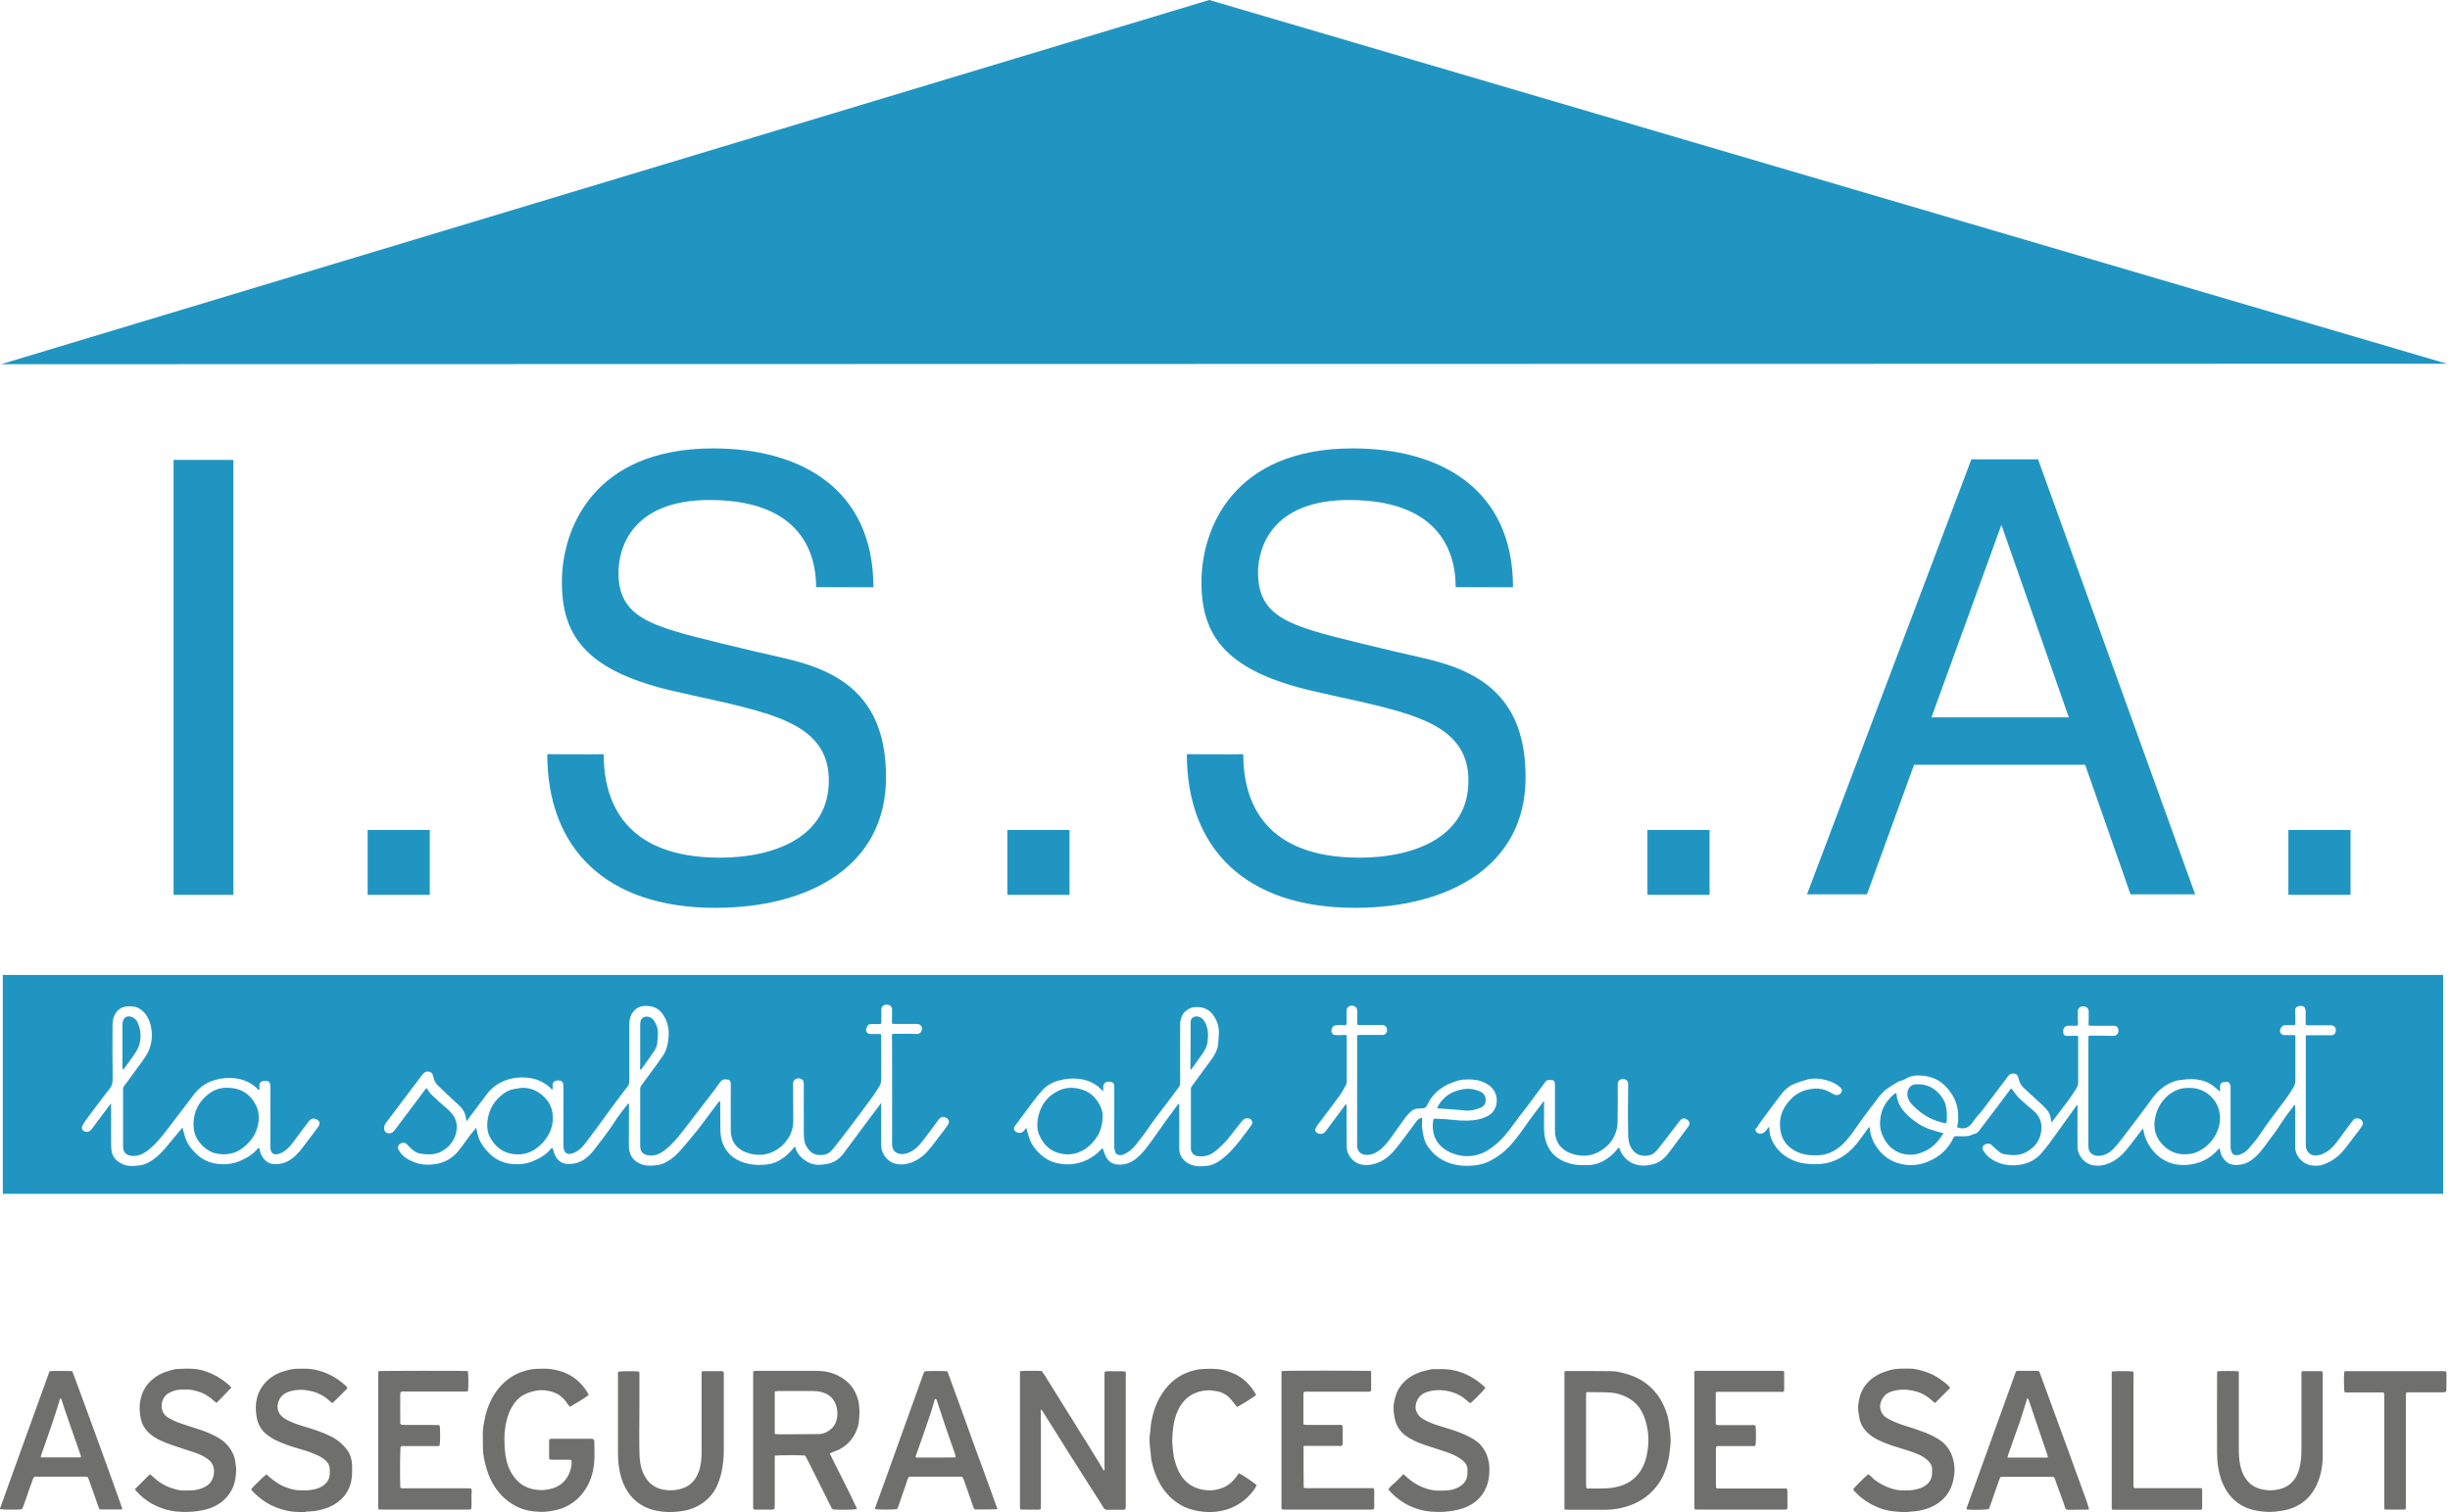 <?xml version="1.0" encoding="UTF-8"?> <svg xmlns="http://www.w3.org/2000/svg" width="162" height="100" viewBox="0 0 162 100" fill="none"><path d="M68.727 75.076C68.583 74.748 68.562 74.398 68.614 74.049C68.747 73.165 69.199 72.508 70.011 72.117C70.432 71.922 70.884 71.891 71.336 71.994C72.035 72.148 72.508 72.58 72.785 73.217C72.877 73.443 72.939 73.689 72.908 73.854C72.898 74.552 72.672 75.076 72.271 75.528C72.035 75.796 71.768 76.011 71.439 76.155C71.028 76.34 70.597 76.381 70.165 76.289C69.466 76.155 69.014 75.713 68.727 75.076ZM42.362 70.73C42.393 70.71 42.424 70.689 42.444 70.658C42.732 70.258 43.02 69.857 43.287 69.456C43.359 69.343 43.42 69.21 43.441 69.086C43.482 68.85 43.492 68.603 43.502 68.367C43.523 68.018 43.4 67.699 43.184 67.422C43.03 67.227 42.691 67.165 42.506 67.299C42.362 67.412 42.331 67.576 42.331 67.751C42.331 68.655 42.331 69.559 42.331 70.463C42.331 70.545 42.321 70.638 42.311 70.72C42.341 70.72 42.352 70.72 42.362 70.73ZM13.675 76.001C14.014 76.248 14.415 76.34 14.836 76.33C15.278 76.32 15.679 76.196 16.028 75.929C16.573 75.518 16.953 75.004 17.076 74.306C17.148 73.874 17.117 73.453 16.912 73.063C16.521 72.312 15.895 71.943 15.052 71.932C14.631 71.922 14.24 72.025 13.891 72.272C13.182 72.775 12.802 73.463 12.792 74.347C12.792 75.066 13.11 75.6 13.675 76.001ZM33.957 76.32C34.276 76.361 34.584 76.34 34.892 76.237C35.303 76.104 35.632 75.847 35.91 75.539C36.392 74.994 36.629 74.368 36.536 73.638C36.485 73.206 36.29 72.837 35.981 72.539C35.581 72.138 35.088 71.922 34.502 71.932C34.337 71.963 34.173 71.984 33.998 72.015C33.721 72.056 33.474 72.179 33.248 72.354C32.704 72.775 32.365 73.309 32.252 73.998C32.19 74.398 32.2 74.789 32.375 75.148C32.704 75.796 33.207 76.227 33.957 76.32ZM8.107 70.74C8.148 70.71 8.189 70.689 8.209 70.658C8.404 70.391 8.61 70.124 8.795 69.847C8.939 69.641 9.093 69.425 9.175 69.189C9.329 68.757 9.329 68.305 9.196 67.864C9.113 67.597 8.99 67.35 8.702 67.247C8.456 67.165 8.22 67.227 8.137 67.494C8.107 67.586 8.096 67.679 8.096 67.781C8.096 68.686 8.096 69.579 8.096 70.484C8.107 70.556 8.107 70.638 8.107 70.74ZM95.132 73.299C95.42 73.32 95.708 73.34 96.006 73.361C96.314 73.381 96.612 73.412 96.92 73.443C97.228 73.463 97.526 73.391 97.814 73.289C98.019 73.217 98.194 73.093 98.225 72.867C98.266 72.6 98.194 72.364 97.948 72.22C97.824 72.148 97.68 72.107 97.547 72.066C97.074 71.932 96.612 72.015 96.17 72.189C95.687 72.374 95.328 72.713 95.071 73.176C95.019 73.278 95.029 73.289 95.132 73.299ZM78.713 70.648C78.713 70.679 78.724 70.699 78.734 70.74C78.765 70.71 78.785 70.71 78.785 70.699C79.011 70.391 79.227 70.083 79.443 69.775C79.628 69.508 79.803 69.251 79.844 68.912C79.895 68.531 79.905 68.151 79.761 67.792C79.669 67.566 79.566 67.36 79.33 67.257C79.052 67.144 78.713 67.247 78.724 67.627C78.734 68.121 78.724 68.614 78.724 69.107C78.724 69.631 78.713 70.134 78.713 70.648ZM126.593 73.206C127.148 73.751 127.805 74.111 128.566 74.265C128.669 74.285 128.71 74.254 128.72 74.152C128.73 74.028 128.74 73.905 128.74 73.792C128.74 73.792 128.74 73.792 128.73 73.792C128.73 73.741 128.73 73.679 128.73 73.628C128.71 73.289 128.658 72.95 128.473 72.662C128.052 71.994 127.446 71.645 126.634 71.706C126.429 71.727 126.275 71.84 126.192 72.015C126.069 72.272 126.11 72.539 126.233 72.775C126.326 72.939 126.459 73.083 126.593 73.206ZM143.793 76.227C144.05 76.32 144.306 76.34 144.574 76.33C144.82 76.32 145.056 76.278 145.283 76.176C145.807 75.939 146.218 75.559 146.495 75.056C146.772 74.552 146.865 74.008 146.731 73.443C146.536 72.59 145.694 71.912 144.769 71.943C144.265 71.922 143.813 72.076 143.413 72.395C142.96 72.754 142.673 73.227 142.529 73.802C142.385 74.378 142.436 74.922 142.776 75.426C143.043 75.796 143.371 76.073 143.793 76.227ZM0.185 64.473H161.547V78.95H0.185V64.473ZM116.144 74.861C116.216 74.953 116.37 74.994 116.483 74.963C116.658 74.912 116.771 74.789 116.863 74.645C116.894 74.604 116.925 74.563 116.976 74.501C116.986 74.563 116.997 74.583 116.997 74.604C116.986 74.912 117.069 75.2 117.202 75.477C117.49 76.063 117.952 76.453 118.538 76.72C119 76.926 119.493 76.977 119.987 76.987C120.377 76.987 120.767 76.946 121.137 76.813C121.569 76.669 121.959 76.433 122.298 76.124C122.791 75.683 123.141 75.138 123.521 74.614C123.542 74.583 123.583 74.563 123.624 74.522C123.655 74.902 123.737 75.231 123.901 75.539C124.25 76.196 124.754 76.679 125.463 76.905C126.162 77.131 126.85 77.09 127.518 76.802C128.247 76.494 128.823 75.981 129.162 75.251C129.223 75.128 129.285 75.128 129.388 75.138C129.645 75.148 129.912 75.148 130.169 75.118C130.312 75.097 130.436 75.004 130.58 74.974C130.734 74.943 130.816 74.84 130.898 74.727C131.35 74.131 131.802 73.535 132.254 72.939C132.48 72.641 132.696 72.354 132.912 72.056C132.974 71.963 132.994 71.963 133.056 72.056C133.21 72.251 133.343 72.456 133.518 72.621C133.816 72.909 134.135 73.165 134.453 73.443C134.864 73.792 135.039 74.224 134.977 74.768C134.895 75.415 134.556 75.868 134.001 76.176C133.549 76.433 133.046 76.412 132.552 76.33C132.429 76.309 132.306 76.258 132.213 76.186C132.028 76.042 131.854 75.878 131.689 75.713C131.576 75.6 131.34 75.6 131.186 75.724C131.083 75.806 131.052 75.981 131.155 76.114C131.258 76.258 131.381 76.412 131.515 76.525C131.987 76.895 132.532 77.07 133.138 77.059C133.867 77.049 134.505 76.813 134.987 76.258C135.368 75.826 135.696 75.344 136.035 74.881C136.385 74.398 136.734 73.915 137.083 73.422C137.166 73.299 137.258 73.176 137.34 73.063C137.351 73.063 137.361 73.063 137.371 73.063C137.371 73.135 137.371 73.217 137.371 73.289C137.371 74.141 137.361 74.984 137.371 75.837C137.371 75.991 137.412 76.165 137.474 76.309C137.813 77.018 138.481 77.193 139.149 77.029C139.745 76.874 140.207 76.505 140.597 76.042C140.947 75.621 141.275 75.169 141.604 74.737C141.625 74.707 141.656 74.686 141.697 74.645C141.717 74.696 141.728 74.737 141.738 74.768C141.799 75.2 141.984 75.59 142.241 75.939C142.539 76.35 142.909 76.659 143.382 76.854C143.731 76.998 144.101 77.049 144.471 77.039C145.375 77.008 146.115 76.659 146.711 75.97C146.721 75.96 146.742 75.95 146.772 75.939C146.783 75.991 146.793 76.022 146.793 76.052C146.824 76.289 146.916 76.494 147.07 76.679C147.368 77.049 147.759 77.08 148.19 77.008C148.591 76.946 148.899 76.72 149.177 76.463C149.567 76.094 149.855 75.641 150.173 75.22C150.44 74.881 150.677 74.532 150.913 74.162C151.139 73.802 151.416 73.474 151.673 73.124C151.694 73.104 151.725 73.083 151.766 73.052C151.766 73.165 151.766 73.258 151.766 73.34C151.766 74.183 151.776 75.025 151.766 75.868C151.766 76.443 152.238 76.936 152.742 77.049C153.05 77.111 153.369 77.111 153.677 76.987C154.15 76.813 154.55 76.535 154.879 76.165C155.187 75.816 155.454 75.426 155.742 75.056C155.896 74.861 156.05 74.665 156.184 74.46C156.287 74.296 156.235 74.111 156.081 74.018C155.917 73.915 155.691 73.936 155.588 74.08C155.269 74.501 154.951 74.922 154.643 75.354C154.396 75.693 154.139 76.001 153.78 76.207C153.646 76.278 153.492 76.361 153.348 76.381C153.081 76.433 152.814 76.433 152.619 76.186C152.495 76.042 152.464 75.888 152.464 75.703C152.464 73.34 152.464 70.967 152.464 68.603C152.464 68.449 152.464 68.46 152.608 68.46C153.132 68.46 153.646 68.46 154.17 68.46C154.314 68.46 154.406 68.377 154.437 68.244C154.499 67.956 154.355 67.792 154.067 67.802C153.564 67.802 153.071 67.802 152.567 67.802C152.485 67.802 152.454 67.771 152.454 67.679C152.454 67.412 152.454 67.144 152.454 66.877C152.454 66.641 152.341 66.507 152.105 66.518C151.92 66.528 151.756 66.61 151.766 66.816C151.776 67.103 151.766 67.381 151.776 67.668C151.776 67.761 151.745 67.792 151.653 67.792C151.499 67.792 151.334 67.802 151.18 67.792C150.995 67.781 150.872 67.843 150.79 68.028C150.708 68.234 150.821 68.449 151.047 68.449C151.242 68.449 151.437 68.449 151.632 68.449C151.766 68.449 151.776 68.46 151.776 68.583C151.776 69.518 151.776 70.453 151.776 71.388C151.776 71.562 151.756 71.727 151.663 71.881C151.499 72.138 151.345 72.405 151.16 72.652C150.564 73.453 149.947 74.234 149.403 75.056C149.187 75.385 148.92 75.683 148.663 75.981C148.509 76.155 148.303 76.289 148.077 76.361C147.8 76.443 147.594 76.381 147.522 76.073C147.502 75.991 147.492 75.909 147.492 75.826C147.492 74.542 147.492 73.248 147.492 71.963C147.492 71.902 147.502 71.84 147.481 71.788C147.461 71.717 147.43 71.655 147.389 71.604C147.317 71.511 147.214 71.552 147.122 71.552C146.875 71.562 146.783 71.665 146.793 71.902C146.793 71.984 146.793 72.066 146.793 72.179C146.742 72.148 146.721 72.128 146.69 72.107C146.618 72.035 146.546 71.963 146.464 71.902C146.012 71.511 145.467 71.367 144.892 71.357C144.687 71.357 144.471 71.388 144.265 71.408C143.967 71.429 143.68 71.521 143.423 71.655C142.991 71.881 142.642 72.189 142.344 72.59C141.789 73.361 141.214 74.111 140.638 74.871C140.361 75.231 140.094 75.6 139.775 75.939C139.498 76.237 139.159 76.443 138.717 76.433C138.327 76.422 138.09 76.186 138.09 75.796C138.09 73.463 138.09 71.131 138.09 68.809C138.09 68.747 138.101 68.675 138.09 68.614C138.07 68.511 138.111 68.49 138.203 68.49C138.717 68.49 139.231 68.48 139.745 68.501C140.042 68.511 140.135 68.192 140.042 67.987C139.981 67.843 139.847 67.833 139.714 67.833C139.364 67.833 139.015 67.833 138.666 67.833C138.512 67.833 138.368 67.833 138.214 67.833C138.142 67.833 138.09 67.812 138.101 67.72C138.111 67.442 138.111 67.165 138.111 66.888C138.111 66.682 137.967 66.549 137.751 66.549C137.535 66.549 137.392 66.682 137.392 66.888C137.392 67.165 137.392 67.432 137.402 67.71C137.402 67.802 137.371 67.833 137.279 67.833C137.094 67.823 136.909 67.833 136.724 67.833C136.683 67.833 136.642 67.843 136.611 67.864C136.467 67.925 136.395 68.079 136.426 68.285C136.436 68.418 136.518 68.501 136.652 68.501C136.868 68.501 137.083 68.501 137.299 68.49C137.381 68.49 137.412 68.511 137.412 68.593C137.412 69.59 137.412 70.586 137.412 71.583C137.412 71.696 137.381 71.83 137.32 71.932C137.155 72.2 136.981 72.467 136.796 72.724C136.457 73.186 136.097 73.638 135.748 74.1C135.717 74.131 135.707 74.172 135.686 74.213C135.666 74.203 135.645 74.193 135.635 74.172C135.635 74.141 135.624 74.111 135.624 74.08C135.594 73.946 135.573 73.802 135.522 73.679C135.409 73.412 135.203 73.217 134.987 73.022C134.597 72.662 134.207 72.312 133.826 71.953C133.631 71.778 133.518 71.552 133.467 71.295C133.436 71.131 133.354 71.018 133.179 70.997C133.015 70.977 132.891 71.018 132.789 71.151C132.686 71.285 132.583 71.419 132.491 71.552C132.028 72.169 131.566 72.785 131.093 73.402C130.96 73.576 130.806 73.73 130.672 73.895C130.569 74.018 130.487 74.162 130.384 74.285C130.158 74.583 129.84 74.686 129.501 74.573C129.439 74.552 129.388 74.532 129.419 74.46C129.501 74.244 129.48 74.018 129.48 73.802C129.48 73.217 129.306 72.693 128.966 72.22C128.689 71.83 128.35 71.511 127.908 71.326C127.538 71.172 127.158 71.11 126.768 71.121C126.49 71.131 126.233 71.193 125.997 71.347C125.935 71.388 125.853 71.419 125.781 71.439C125.689 71.47 125.576 71.491 125.494 71.542C125.257 71.686 125.021 71.83 124.795 71.984C124.476 72.21 124.25 72.508 124.024 72.816C123.634 73.33 123.233 73.844 122.863 74.378C122.514 74.881 122.175 75.385 121.713 75.785C121.302 76.135 120.839 76.361 120.295 76.392C119.904 76.412 119.514 76.402 119.134 76.289C118.795 76.186 118.497 76.022 118.24 75.775C117.849 75.395 117.706 74.912 117.695 74.388C117.685 73.936 117.808 73.504 118.065 73.124C118.466 72.518 119 72.117 119.74 72.015C120.069 71.963 120.397 71.974 120.706 72.087C120.891 72.158 121.065 72.261 121.25 72.364C121.435 72.456 121.63 72.415 121.733 72.272C121.836 72.117 121.805 72.004 121.62 71.85C121.25 71.552 120.819 71.419 120.356 71.347C120.028 71.306 119.709 71.316 119.391 71.419C119.134 71.501 118.887 71.573 118.641 71.675C118.281 71.819 118.014 72.066 117.777 72.364C117.377 72.888 116.986 73.422 116.596 73.946C116.442 74.152 116.288 74.368 116.144 74.594C116.041 74.624 116.051 74.748 116.144 74.861ZM87.077 74.912C87.303 75.025 87.498 75.015 87.673 74.789C88.104 74.203 88.536 73.617 88.978 73.032C88.978 73.022 88.998 73.022 89.019 73.022C89.029 73.063 89.039 73.093 89.039 73.124C89.039 74.039 89.039 74.953 89.05 75.857C89.05 76.011 89.091 76.186 89.163 76.32C89.522 76.998 90.139 77.142 90.796 76.987C91.382 76.854 91.844 76.494 92.225 76.042C92.553 75.662 92.841 75.241 93.149 74.84C93.324 74.604 93.499 74.368 93.673 74.131C93.755 74.018 93.879 73.946 94.023 73.905C94.033 73.957 94.033 73.998 94.033 74.039C94.033 74.224 94.012 74.398 94.033 74.583C94.064 74.82 94.105 75.066 94.166 75.302C94.238 75.57 94.382 75.796 94.557 76.011C94.855 76.392 95.245 76.669 95.687 76.854C96.355 77.121 97.054 77.142 97.752 77.029C98.287 76.936 98.749 76.679 99.18 76.361C99.622 76.042 99.982 75.641 100.311 75.21C100.629 74.799 100.917 74.368 101.225 73.946C101.503 73.566 101.79 73.196 102.068 72.826C102.078 72.826 102.088 72.826 102.098 72.826C102.098 72.909 102.098 72.991 102.098 73.063C102.098 73.587 102.088 74.121 102.098 74.645C102.098 74.984 102.15 75.313 102.273 75.631C102.592 76.443 103.239 76.833 104.051 76.998C104.349 77.059 104.657 77.049 104.955 77.049C105.273 77.049 105.582 76.977 105.879 76.844C106.321 76.628 106.681 76.33 106.979 75.939C106.999 75.919 107.03 75.898 107.051 75.888C107.071 75.919 107.092 75.939 107.102 75.97C107.154 76.165 107.256 76.33 107.38 76.484C107.883 77.07 108.53 77.172 109.239 77.008C109.63 76.916 109.958 76.7 110.215 76.392C110.38 76.196 110.524 75.991 110.678 75.785C110.996 75.354 111.315 74.933 111.633 74.501C111.767 74.316 111.726 74.141 111.541 74.028C111.325 73.905 111.212 73.936 111.037 74.162C110.575 74.768 110.113 75.374 109.64 75.97C109.496 76.155 109.332 76.33 109.075 76.392C108.53 76.525 108.078 76.34 107.821 75.837C107.678 75.549 107.657 75.231 107.657 74.933C107.636 73.854 107.647 72.765 107.657 71.686C107.657 71.491 107.534 71.357 107.318 71.357C107.102 71.357 106.969 71.48 106.969 71.686C106.969 72.539 106.979 73.391 106.958 74.244C106.948 74.491 106.897 74.758 106.804 74.984C106.609 75.487 106.249 75.868 105.777 76.135C105.376 76.371 104.934 76.463 104.482 76.412C104.184 76.381 103.896 76.309 103.629 76.165C103.064 75.857 102.818 75.364 102.818 74.737C102.818 73.813 102.818 72.888 102.818 71.963C102.818 71.881 102.818 71.799 102.818 71.717C102.797 71.45 102.756 71.419 102.499 71.419C102.489 71.419 102.468 71.419 102.458 71.419C102.324 71.398 102.242 71.46 102.17 71.562C101.759 72.107 101.359 72.662 100.948 73.206C100.65 73.597 100.341 73.977 100.054 74.378C99.684 74.902 99.283 75.395 98.769 75.785C98.523 75.981 98.256 76.165 97.958 76.278C97.331 76.515 96.694 76.515 96.067 76.278C95.677 76.135 95.338 75.909 95.081 75.57C94.742 75.107 94.691 74.583 94.773 74.039C94.773 74.008 94.824 73.977 94.855 73.977C95.091 73.987 95.317 73.998 95.553 74.008C95.903 74.039 96.252 74.08 96.602 74.1C97.126 74.121 97.65 74.1 98.143 73.905C98.533 73.751 98.831 73.515 98.934 73.073C98.996 72.796 98.985 72.518 98.862 72.261C98.687 71.871 98.348 71.655 97.958 71.511C97.598 71.378 97.218 71.367 96.838 71.388C96.684 71.398 96.53 71.419 96.396 71.46C96.17 71.532 95.934 71.614 95.718 71.717C95.256 71.953 94.855 72.272 94.567 72.713C94.475 72.857 94.403 73.022 94.31 73.165C94.279 73.217 94.218 73.268 94.166 73.278C94.053 73.299 93.93 73.299 93.817 73.299C93.622 73.309 93.447 73.361 93.303 73.494C93.18 73.607 93.067 73.73 92.964 73.854C92.646 74.285 92.338 74.727 92.019 75.169C91.772 75.508 91.536 75.837 91.187 76.083C90.92 76.278 90.632 76.392 90.303 76.371C90.108 76.35 89.944 76.278 89.831 76.104C89.748 75.97 89.738 75.826 89.738 75.683C89.738 74.008 89.738 72.333 89.738 70.658C89.738 69.98 89.738 69.292 89.738 68.614C89.738 68.439 89.738 68.439 89.903 68.439C90.416 68.439 90.93 68.439 91.444 68.439C91.505 68.439 91.588 68.398 91.629 68.347C91.742 68.234 91.731 68.1 91.69 67.966C91.639 67.843 91.526 67.792 91.403 67.781C91.362 67.781 91.31 67.781 91.269 67.781C90.807 67.781 90.344 67.781 89.882 67.781C89.748 67.781 89.728 67.761 89.738 67.627C89.748 67.371 89.748 67.114 89.748 66.867C89.748 66.713 89.687 66.59 89.533 66.528C89.276 66.436 89.039 66.59 89.039 66.857C89.039 67.124 89.039 67.391 89.039 67.668C89.039 67.761 89.009 67.792 88.916 67.792C88.762 67.781 88.598 67.792 88.444 67.792C88.197 67.792 88.094 67.874 88.043 68.11C88.012 68.254 88.115 68.46 88.3 68.449C88.505 68.449 88.711 68.46 88.906 68.439C89.019 68.429 89.05 68.46 89.05 68.573C89.05 69.549 89.05 70.525 89.05 71.501C89.05 71.583 89.039 71.675 88.998 71.747C88.855 72.004 88.721 72.261 88.546 72.498C88.074 73.145 87.58 73.782 87.097 74.429C87.046 74.501 87.005 74.583 86.974 74.676C86.933 74.727 86.995 74.871 87.077 74.912ZM67.247 74.881C67.442 74.953 67.596 74.912 67.73 74.748C67.771 74.696 67.802 74.655 67.853 74.583C67.874 74.645 67.884 74.676 67.894 74.707C67.966 74.933 68.018 75.159 68.1 75.385C68.213 75.672 68.398 75.919 68.603 76.145C68.87 76.433 69.179 76.669 69.549 76.813C69.898 76.946 70.257 76.998 70.627 76.998C71.059 76.987 71.48 76.895 71.86 76.71C72.22 76.535 72.549 76.299 72.826 75.991C72.857 75.96 72.888 75.939 72.908 75.929C72.98 76.114 73.032 76.299 73.114 76.474C73.268 76.772 73.514 76.967 73.854 77.008C74.367 77.059 74.809 76.895 75.2 76.556C75.549 76.258 75.826 75.888 76.094 75.518C76.443 75.035 76.792 74.542 77.141 74.049C77.398 73.7 77.655 73.35 77.912 73.001C77.912 72.991 77.933 72.991 77.953 72.991C77.963 73.032 77.974 73.063 77.974 73.093C77.974 74.049 77.984 75.004 77.974 75.96C77.974 76.474 78.333 76.885 78.806 77.039C79.166 77.162 79.535 77.131 79.905 77.08C79.998 77.07 80.09 77.039 80.183 77.008C80.553 76.864 80.861 76.618 81.149 76.35C81.765 75.775 82.248 75.076 82.751 74.398C82.875 74.234 82.772 74.008 82.577 73.957C82.371 73.905 82.227 74.008 82.114 74.152C81.888 74.429 81.662 74.707 81.447 74.994C81.108 75.446 80.727 75.847 80.275 76.186C79.926 76.443 79.546 76.515 79.135 76.443C78.919 76.402 78.744 76.186 78.744 75.97C78.744 74.645 78.744 73.33 78.744 72.004C78.744 71.953 78.765 71.902 78.785 71.861C79.227 71.254 79.669 70.658 80.111 70.052C80.316 69.764 80.491 69.456 80.542 69.097C80.573 68.829 80.584 68.573 80.594 68.305C80.604 67.915 80.501 67.566 80.296 67.237C79.946 66.682 79.484 66.549 78.909 66.61C78.816 66.62 78.713 66.662 78.631 66.703C78.22 66.918 78.046 67.288 78.035 67.72C78.025 69.025 78.035 70.33 78.035 71.645C78.035 71.717 78.004 71.809 77.963 71.871C77.85 72.045 77.707 72.2 77.594 72.364C77.059 73.114 76.463 73.813 75.95 74.573C75.703 74.953 75.415 75.302 75.138 75.662C74.902 75.96 74.624 76.217 74.265 76.35C74.049 76.433 73.812 76.371 73.751 76.196C73.71 76.083 73.679 75.97 73.679 75.857C73.669 75.21 73.679 74.573 73.679 73.926C73.679 73.227 73.679 72.539 73.679 71.84C73.679 71.717 73.648 71.614 73.535 71.562C73.463 71.532 73.371 71.532 73.288 71.532C73.083 71.532 72.96 71.665 72.949 71.871C72.949 71.953 72.949 72.035 72.949 72.158C72.898 72.117 72.857 72.087 72.826 72.056C72.775 72.015 72.734 71.953 72.682 71.912C72.24 71.532 71.716 71.357 71.141 71.326C70.751 71.306 70.36 71.357 69.98 71.46C69.579 71.573 69.21 71.788 68.922 72.097C68.686 72.354 68.459 72.631 68.254 72.919C67.874 73.422 67.504 73.926 67.134 74.429C66.97 74.594 67.031 74.799 67.247 74.881ZM25.522 74.881C25.655 74.984 25.892 74.963 26.005 74.84C26.056 74.778 26.108 74.717 26.159 74.655C26.827 73.761 27.495 72.878 28.163 71.984C28.173 71.963 28.193 71.963 28.204 71.953C28.317 72.107 28.409 72.271 28.543 72.395C28.861 72.703 29.19 73.001 29.529 73.289C29.878 73.587 30.156 73.915 30.197 74.398C30.248 75.138 29.848 75.775 29.231 76.124C28.799 76.371 28.317 76.361 27.844 76.299C27.762 76.289 27.669 76.258 27.587 76.227C27.34 76.124 27.156 75.939 26.981 75.744C26.93 75.683 26.858 75.621 26.786 75.59C26.632 75.528 26.447 75.6 26.354 75.734C26.262 75.868 26.323 75.991 26.395 76.104C26.621 76.484 26.981 76.689 27.361 76.844C27.844 77.039 28.347 77.059 28.861 76.967C29.467 76.864 29.95 76.556 30.33 76.083C30.598 75.754 30.834 75.405 31.081 75.076C31.204 74.912 31.337 74.758 31.481 74.583C31.491 74.635 31.502 74.665 31.512 74.686C31.553 74.861 31.584 75.035 31.635 75.2C31.789 75.641 32.067 75.991 32.396 76.309C32.817 76.72 33.331 76.926 33.896 76.977C34.358 77.018 34.82 76.967 35.252 76.782C35.714 76.587 36.136 76.34 36.454 75.939C36.464 75.919 36.495 75.898 36.505 75.909C36.526 75.919 36.547 75.939 36.557 75.96C36.567 75.991 36.567 76.022 36.577 76.042C36.752 76.761 37.184 77.059 37.882 76.957C38.499 76.874 38.93 76.494 39.29 76.032C39.752 75.426 40.235 74.82 40.646 74.172C40.893 73.782 41.201 73.412 41.478 73.042C41.499 73.011 41.53 72.991 41.571 72.96C41.581 73.001 41.591 73.022 41.591 73.032C41.591 73.936 41.581 74.83 41.581 75.734C41.581 76.309 41.807 76.741 42.352 76.967C42.722 77.121 43.112 77.1 43.492 77.039C43.605 77.029 43.708 76.998 43.811 76.957C44.211 76.802 44.561 76.535 44.848 76.227C45.29 75.754 45.701 75.241 46.112 74.737C46.318 74.491 46.492 74.234 46.688 73.977C46.965 73.607 47.253 73.227 47.53 72.857C47.54 72.837 47.571 72.837 47.592 72.816C47.602 72.847 47.623 72.867 47.623 72.898C47.623 73.474 47.623 74.039 47.633 74.614C47.633 74.943 47.664 75.272 47.777 75.58C48.095 76.402 48.732 76.813 49.565 76.977C49.934 77.049 50.304 77.049 50.674 77.008C50.941 76.977 51.188 76.916 51.424 76.792C51.856 76.576 52.205 76.258 52.503 75.878C52.523 75.857 52.544 75.847 52.575 75.816C52.606 75.909 52.616 75.981 52.647 76.052C52.791 76.402 53.068 76.648 53.387 76.833C53.818 77.09 54.291 77.049 54.753 76.957C55.205 76.864 55.555 76.587 55.822 76.217C56.315 75.559 56.798 74.891 57.291 74.234C57.538 73.895 57.794 73.566 58.041 73.237C58.103 73.155 58.164 73.063 58.236 72.97C58.246 72.97 58.257 72.98 58.267 72.98C58.267 73.052 58.267 73.135 58.267 73.206C58.267 74.049 58.267 74.891 58.267 75.734C58.267 75.847 58.277 75.97 58.318 76.083C58.606 76.905 59.336 77.131 60.065 76.936C60.61 76.792 61.051 76.463 61.421 76.032C61.709 75.693 61.966 75.333 62.243 74.974C62.387 74.789 62.531 74.604 62.665 74.409C62.829 74.172 62.726 73.936 62.449 73.874C62.274 73.833 62.151 73.915 62.048 74.059C61.699 74.532 61.349 75.015 60.99 75.477C60.723 75.816 60.414 76.114 59.993 76.258C59.777 76.33 59.551 76.35 59.346 76.258C59.069 76.145 58.986 75.909 58.986 75.611C58.996 73.669 58.986 71.737 58.986 69.795C58.986 69.353 58.986 68.912 58.976 68.48C58.976 68.388 58.996 68.367 59.079 68.367C59.593 68.367 60.106 68.347 60.62 68.377C60.908 68.388 61.031 68.069 60.928 67.874C60.846 67.73 60.723 67.71 60.579 67.71C60.086 67.71 59.593 67.71 59.099 67.71C59.027 67.71 58.966 67.699 58.976 67.607C58.986 67.329 58.986 67.062 58.986 66.785C58.986 66.559 58.853 66.436 58.627 66.436C58.411 66.436 58.277 66.559 58.277 66.785C58.277 67.052 58.277 67.319 58.277 67.597C58.277 67.689 58.246 67.72 58.154 67.72C58 67.72 57.846 67.72 57.692 67.72C57.435 67.72 57.394 67.751 57.291 67.977C57.209 68.182 57.332 68.377 57.548 68.377C57.753 68.377 57.959 68.377 58.154 68.377C58.246 68.377 58.277 68.408 58.267 68.49C58.257 68.573 58.267 68.665 58.267 68.747C58.267 69.631 58.277 70.514 58.267 71.398C58.267 71.521 58.236 71.665 58.175 71.778C58.041 72.025 57.887 72.261 57.722 72.487C57.188 73.217 56.654 73.936 56.109 74.655C55.781 75.087 55.452 75.518 55.102 75.95C54.948 76.145 54.763 76.32 54.496 76.361C53.962 76.443 53.602 76.309 53.304 75.775C53.15 75.498 53.161 75.189 53.15 74.891C53.14 73.813 53.15 72.744 53.15 71.665C53.15 71.48 53.089 71.388 52.914 71.326C52.719 71.254 52.431 71.388 52.441 71.655C52.452 72.467 52.441 73.278 52.452 74.09C52.452 74.532 52.349 74.933 52.102 75.302C51.917 75.57 51.702 75.806 51.434 75.981C51.208 76.135 50.962 76.248 50.695 76.309C50.325 76.402 49.965 76.381 49.595 76.289C48.773 76.073 48.321 75.549 48.321 74.727C48.311 73.772 48.321 72.816 48.321 71.861C48.321 71.809 48.321 71.747 48.321 71.696C48.301 71.429 48.249 71.388 47.982 71.378C47.828 71.367 47.725 71.419 47.633 71.542C47.417 71.84 47.201 72.138 46.975 72.426C46.482 73.063 45.999 73.71 45.506 74.337C45.095 74.861 44.715 75.395 44.211 75.847C43.862 76.155 43.502 76.433 43.009 76.412C42.886 76.412 42.752 76.392 42.65 76.34C42.383 76.227 42.331 75.991 42.331 75.734C42.331 74.491 42.331 73.248 42.331 72.004C42.331 71.932 42.352 71.861 42.393 71.799C42.722 71.347 43.061 70.895 43.389 70.443C43.544 70.227 43.698 70.001 43.852 69.785C44.078 69.446 44.16 69.055 44.201 68.655C44.252 68.141 44.181 67.658 43.913 67.206C43.759 66.939 43.554 66.723 43.256 66.61C43.061 66.528 42.855 66.518 42.65 66.518C42.352 66.528 42.105 66.631 41.91 66.857C41.684 67.114 41.612 67.432 41.612 67.761C41.612 69.025 41.612 70.288 41.612 71.552C41.612 71.634 41.581 71.717 41.54 71.788C41.221 72.21 40.903 72.631 40.584 73.052C40.235 73.525 39.906 73.998 39.557 74.46C39.259 74.861 38.961 75.272 38.653 75.662C38.447 75.929 38.191 76.155 37.862 76.268C37.553 76.371 37.348 76.289 37.276 75.97C37.255 75.868 37.255 75.765 37.255 75.662C37.255 74.398 37.255 73.145 37.255 71.881C37.255 71.552 37.173 71.419 36.824 71.45C36.66 71.47 36.536 71.573 36.536 71.747C36.536 71.819 36.547 71.891 36.547 71.974C36.547 71.994 36.526 72.025 36.516 72.045C36.495 72.035 36.464 72.025 36.444 72.004C36.413 71.974 36.382 71.932 36.351 71.902C35.889 71.491 35.334 71.285 34.718 71.254C34.337 71.234 33.947 71.275 33.577 71.388C33.022 71.562 32.56 71.881 32.2 72.343C31.82 72.847 31.44 73.361 31.06 73.864C30.998 73.946 30.937 74.039 30.865 74.141C30.844 74.09 30.824 74.059 30.824 74.018C30.782 73.679 30.659 73.391 30.413 73.155C30.125 72.878 29.827 72.611 29.529 72.333C29.334 72.148 29.139 71.963 28.943 71.768C28.758 71.583 28.676 71.347 28.625 71.1C28.563 70.823 28.183 70.802 28.029 70.956C27.967 71.018 27.916 71.08 27.864 71.151C27.361 71.809 26.868 72.477 26.364 73.135C26.067 73.535 25.758 73.936 25.46 74.337C25.368 74.552 25.378 74.778 25.522 74.881ZM5.713 74.85C5.877 74.861 5.98 74.768 6.072 74.655C6.463 74.131 6.853 73.607 7.254 73.073C7.274 73.042 7.305 73.022 7.346 72.98C7.346 73.104 7.346 73.206 7.346 73.299C7.346 73.998 7.346 74.696 7.346 75.395C7.346 75.6 7.346 75.806 7.367 76.011C7.398 76.422 7.624 76.72 7.973 76.916C8.374 77.152 8.826 77.121 9.268 77.059C9.381 77.049 9.483 77.018 9.586 76.977C9.987 76.823 10.326 76.556 10.624 76.258C10.942 75.939 11.209 75.58 11.507 75.231C11.692 75.015 11.877 74.799 12.052 74.583C12.062 74.583 12.072 74.594 12.083 74.594C12.093 74.624 12.093 74.665 12.103 74.696C12.165 74.922 12.216 75.159 12.309 75.385C12.453 75.744 12.699 76.032 12.977 76.299C13.398 76.72 13.922 76.926 14.497 76.977C14.97 77.018 15.453 76.957 15.895 76.761C16.337 76.566 16.747 76.32 17.056 75.939C17.066 75.919 17.097 75.898 17.107 75.909C17.128 75.919 17.148 75.939 17.158 75.96C17.169 75.981 17.169 76.011 17.169 76.032C17.22 76.309 17.343 76.546 17.549 76.741C17.806 76.987 18.124 77.008 18.453 76.967C18.998 76.905 19.409 76.587 19.758 76.196C20.025 75.888 20.251 75.559 20.498 75.241C20.683 75.004 20.867 74.758 21.042 74.511C21.217 74.275 21.114 74.08 20.878 73.998C20.703 73.936 20.539 73.987 20.416 74.152C20.066 74.614 19.727 75.076 19.378 75.539C19.131 75.868 18.854 76.165 18.453 76.299C18.155 76.392 17.95 76.309 17.888 76.001C17.878 75.96 17.878 75.909 17.878 75.868C17.878 74.542 17.878 73.227 17.878 71.902C17.878 71.573 17.806 71.45 17.456 71.48C17.261 71.501 17.148 71.614 17.148 71.809C17.148 71.881 17.158 71.953 17.158 72.015C17.158 72.035 17.148 72.066 17.128 72.066C17.117 72.076 17.087 72.066 17.066 72.056C17.035 72.025 17.004 71.984 16.974 71.953C16.511 71.521 15.946 71.316 15.319 71.285C14.97 71.275 14.631 71.306 14.292 71.398C13.706 71.542 13.233 71.861 12.864 72.323C12.34 72.991 11.847 73.679 11.322 74.347C10.912 74.871 10.531 75.415 10.028 75.868C9.668 76.186 9.309 76.443 8.815 76.443C8.692 76.443 8.559 76.422 8.456 76.371C8.209 76.268 8.137 76.042 8.137 75.785C8.137 74.522 8.137 73.268 8.137 72.004C8.137 71.953 8.158 71.881 8.189 71.84C8.589 71.295 8.99 70.761 9.381 70.216C9.545 69.98 9.72 69.744 9.833 69.487C10.069 68.912 10.11 68.305 9.935 67.699C9.822 67.309 9.617 66.97 9.278 66.733C9.031 66.569 8.744 66.528 8.456 66.549C8.158 66.559 7.911 66.672 7.726 66.898C7.5 67.175 7.439 67.504 7.439 67.853C7.439 69.025 7.428 70.196 7.449 71.367C7.449 71.614 7.398 71.809 7.243 72.004C6.791 72.58 6.35 73.165 5.908 73.761C5.754 73.967 5.6 74.172 5.476 74.398C5.322 74.614 5.486 74.84 5.713 74.85ZM125.124 75.96C125.422 76.186 125.751 76.32 126.131 76.35C126.562 76.392 126.963 76.289 127.343 76.094C127.662 75.939 127.929 75.713 128.155 75.436C128.278 75.292 128.381 75.118 128.504 74.943C128.432 74.922 128.412 74.912 128.391 74.912C128.093 74.82 127.795 74.748 127.508 74.645C127.055 74.47 126.644 74.203 126.285 73.885C125.812 73.474 125.453 73.001 125.401 72.354C125.391 72.272 125.35 72.272 125.278 72.323C124.795 72.724 124.456 73.217 124.353 73.833C124.281 74.244 124.292 74.655 124.466 75.056C124.62 75.426 124.826 75.724 125.124 75.96ZM79.957 0L0.072 24.084L161.794 24.053L79.957 0ZM28.419 59.171V54.887H24.309V59.171H28.419ZM70.72 59.171V54.887H66.61V59.171H70.72ZM113.041 59.171V54.887H108.931V59.171H113.041ZM15.432 59.171V30.413H11.477V59.171H15.432ZM155.424 59.171V54.887H151.314V59.171H155.424ZM130.354 30.372H134.761L145.149 59.141H140.875L137.875 50.572H126.562L123.449 59.141H119.483L130.354 30.372ZM132.337 34.708L127.713 47.438H136.796L132.337 34.708ZM47.612 56.716C41.417 56.716 39.917 53.15 39.917 49.873C39.136 49.893 36.855 49.873 36.187 49.873C36.187 56.099 40.06 60.034 47.304 60.034C53.417 60.034 58.586 57.332 58.586 51.404C58.586 46.236 55.739 44.417 51.938 43.544C49.061 42.886 46.04 42.167 44.643 41.746C42.29 41.026 40.893 40.225 40.893 37.882C40.893 36.28 41.745 33.064 46.924 33.064C53.592 33.064 53.962 37.379 53.962 38.828C55.781 38.828 56.87 38.838 57.753 38.838C57.753 32.283 52.893 29.652 47.16 29.652C39.197 29.652 37.153 35.016 37.153 38.499C37.153 41.982 38.694 44.304 44.324 45.65C46.338 46.133 48.671 46.554 50.612 47.171C52.996 47.931 54.804 49.03 54.804 51.609C54.804 55.431 51.075 56.716 47.612 56.716ZM89.903 56.716C83.707 56.716 82.207 53.15 82.207 49.873C81.426 49.893 79.145 49.873 78.477 49.873C78.477 56.099 82.351 60.034 89.594 60.034C95.708 60.034 100.876 57.332 100.876 51.404C100.876 46.236 98.03 44.417 94.228 43.544C91.351 42.886 88.331 42.167 86.933 41.746C84.58 41.026 83.183 40.225 83.183 37.882C83.183 36.28 84.036 33.064 89.214 33.064C95.882 33.064 96.252 37.379 96.252 38.828C98.071 38.828 99.16 38.838 100.044 38.838C100.044 32.283 95.184 29.652 89.45 29.652C81.488 29.652 79.443 35.016 79.443 38.499C79.443 41.982 80.984 44.304 86.615 45.65C88.629 46.133 90.961 46.554 92.903 47.171C95.286 47.931 97.095 49.03 97.095 51.609C97.105 55.431 93.375 56.716 89.903 56.716Z" fill="#2195C2"></path><path d="M62.644 90.683C62.428 90.653 61.38 90.653 61.134 90.683C61.113 90.735 61.082 90.786 61.062 90.838C60.98 91.053 60.898 91.279 60.826 91.495C60.373 92.738 59.932 93.992 59.48 95.235C59.182 96.067 58.884 96.9 58.586 97.732C58.349 98.389 58.103 99.047 57.867 99.705C57.856 99.735 57.867 99.766 57.867 99.797C58.093 99.838 59.079 99.838 59.315 99.797C59.336 99.746 59.377 99.684 59.397 99.622C59.572 99.119 59.747 98.605 59.921 98.102C59.973 97.948 60.004 97.783 60.117 97.65C60.219 97.65 60.312 97.65 60.404 97.65C61.38 97.65 62.367 97.65 63.343 97.65C63.63 97.65 63.641 97.609 63.754 97.927C63.918 98.379 64.072 98.821 64.226 99.273C64.278 99.417 64.329 99.571 64.381 99.715C64.401 99.776 64.442 99.818 64.514 99.818C64.545 99.818 64.566 99.818 64.596 99.818C65.007 99.818 65.408 99.818 65.819 99.807C65.85 99.807 65.881 99.797 65.953 99.787C65.408 98.246 64.843 96.735 64.288 95.215C63.743 93.715 63.209 92.194 62.644 90.683ZM60.589 96.386C60.579 96.386 60.558 96.365 60.538 96.355C60.548 96.324 60.548 96.293 60.558 96.263C60.774 95.656 60.99 95.061 61.195 94.454C61.411 93.828 61.637 93.201 61.802 92.553C61.812 92.533 61.843 92.502 61.853 92.502C61.884 92.512 61.915 92.533 61.925 92.553C62.1 93.057 62.264 93.571 62.428 94.074C62.665 94.773 62.911 95.482 63.158 96.18C63.178 96.232 63.178 96.293 63.199 96.376C62.305 96.386 61.442 96.386 60.589 96.386ZM55.401 90.961C54.969 90.745 54.496 90.653 54.014 90.653C52.678 90.653 51.342 90.653 50.006 90.653C49.945 90.653 49.893 90.663 49.822 90.673C49.811 90.714 49.801 90.755 49.801 90.786C49.801 93.766 49.801 96.746 49.801 99.725C49.801 99.746 49.822 99.776 49.832 99.807C49.976 99.848 50.14 99.828 50.294 99.828C50.438 99.828 50.592 99.828 50.736 99.828C50.89 99.818 51.044 99.859 51.209 99.787C51.219 99.663 51.229 99.55 51.229 99.427C51.229 99.15 51.229 98.872 51.229 98.595C51.229 97.865 51.229 97.136 51.229 96.406C51.229 96.355 51.229 96.304 51.229 96.263C51.445 96.222 52.986 96.222 53.233 96.252C53.264 96.304 53.305 96.365 53.335 96.427C53.448 96.643 53.551 96.859 53.664 97.074C54.075 97.906 54.496 98.739 54.907 99.561C54.949 99.653 54.979 99.756 55.082 99.818C55.719 99.859 56.459 99.838 56.654 99.787C56.654 99.776 56.664 99.766 56.664 99.766C56.099 98.533 55.462 97.341 54.866 96.119C54.918 96.088 54.969 96.067 55.031 96.037C55.195 95.975 55.359 95.913 55.514 95.841C56.14 95.502 56.541 94.989 56.736 94.3C56.798 94.084 56.798 93.858 56.819 93.632C56.849 93.283 56.819 92.944 56.747 92.605C56.551 91.844 56.099 91.3 55.401 90.961ZM55.308 93.941C55.236 94.197 55.082 94.413 54.866 94.567C54.651 94.732 54.404 94.834 54.127 94.834C53.551 94.834 52.986 94.845 52.411 94.845C52.092 94.845 51.774 94.845 51.445 94.845C51.383 94.845 51.311 94.834 51.229 94.824C51.229 93.889 51.229 92.965 51.229 92.009C51.311 91.999 51.383 91.988 51.445 91.988C52.226 91.988 53.007 91.988 53.788 91.988C54.055 91.988 54.301 92.029 54.548 92.132C54.959 92.307 55.205 92.605 55.318 93.047C55.401 93.355 55.38 93.653 55.308 93.941ZM15.566 96.715C15.576 96.859 15.617 97.002 15.617 97.156C15.607 97.639 15.546 98.112 15.309 98.544C14.991 99.129 14.508 99.509 13.891 99.735C13.48 99.879 13.059 99.941 12.617 99.972C12.288 99.992 11.96 99.982 11.631 99.951C11.076 99.889 10.552 99.715 10.059 99.448C9.658 99.222 9.319 98.944 9.011 98.605C8.99 98.585 8.98 98.564 8.959 98.544C8.949 98.533 8.949 98.513 8.939 98.492C8.939 98.482 8.939 98.472 8.939 98.472C8.939 98.461 8.939 98.451 8.949 98.451C9.247 98.153 9.535 97.865 9.833 97.567C9.853 97.547 9.884 97.526 9.925 97.496C10.018 97.578 10.11 97.65 10.203 97.732C10.675 98.174 11.24 98.42 11.857 98.544C11.97 98.564 12.104 98.564 12.216 98.564C12.504 98.564 12.792 98.574 13.069 98.502C13.285 98.451 13.48 98.379 13.665 98.256C13.984 98.05 14.107 97.752 14.148 97.403C14.189 96.992 14.025 96.684 13.686 96.448C13.419 96.263 13.121 96.139 12.823 96.037C12.36 95.882 11.877 95.739 11.415 95.574C11.138 95.482 10.86 95.369 10.593 95.245C10.295 95.112 10.018 94.927 9.781 94.691C9.545 94.454 9.391 94.177 9.319 93.858C9.227 93.437 9.196 93.006 9.288 92.574C9.391 92.06 9.627 91.629 10.007 91.279C10.336 90.981 10.716 90.776 11.138 90.663C11.323 90.612 11.508 90.54 11.693 90.529C12.093 90.509 12.494 90.488 12.884 90.529C13.408 90.581 13.891 90.766 14.354 91.023C14.621 91.177 14.878 91.362 15.114 91.567C15.176 91.629 15.227 91.69 15.299 91.762C14.97 92.101 14.652 92.43 14.323 92.769C14.261 92.728 14.22 92.697 14.169 92.656C13.86 92.368 13.511 92.142 13.1 92.019C12.864 91.947 12.617 91.886 12.36 91.886C12.104 91.886 11.836 91.875 11.59 91.947C11.425 91.988 11.281 92.06 11.138 92.132C10.758 92.338 10.573 92.923 10.758 93.345C10.84 93.53 10.973 93.663 11.138 93.756C11.333 93.869 11.538 93.971 11.744 94.054C12.186 94.218 12.627 94.352 13.08 94.495C13.491 94.629 13.891 94.783 14.282 94.989C14.549 95.132 14.785 95.297 14.991 95.513C15.309 95.872 15.515 96.252 15.566 96.715ZM23.282 96.951C23.282 97.095 23.282 97.228 23.282 97.372C23.272 98.389 22.81 99.129 21.916 99.592C21.587 99.756 21.238 99.848 20.878 99.91C20.611 99.951 20.344 99.941 20.076 99.992C20.015 100.003 19.953 100.003 19.892 99.992C19.552 99.982 19.213 99.962 18.885 99.879C18.289 99.735 17.734 99.489 17.251 99.109C17.056 98.954 16.861 98.79 16.696 98.605C16.665 98.564 16.635 98.523 16.604 98.482C16.717 98.328 17.467 97.598 17.621 97.496C17.693 97.557 17.765 97.619 17.826 97.68C18.155 97.968 18.515 98.215 18.926 98.359C19.224 98.472 19.532 98.554 19.861 98.554C20.169 98.554 20.467 98.564 20.765 98.492C20.95 98.451 21.135 98.389 21.299 98.287C21.597 98.102 21.782 97.845 21.803 97.485C21.813 97.362 21.813 97.239 21.803 97.126C21.792 96.879 21.659 96.684 21.474 96.53C21.289 96.376 21.084 96.273 20.868 96.18C20.446 95.996 20.005 95.862 19.563 95.739C19.111 95.605 18.669 95.451 18.248 95.245C18.032 95.143 17.826 95.009 17.631 94.855C17.323 94.608 17.117 94.29 17.015 93.91C16.922 93.54 16.891 93.16 16.933 92.779C16.974 92.43 17.076 92.101 17.261 91.803C17.518 91.403 17.857 91.084 18.289 90.868C18.556 90.735 18.833 90.653 19.121 90.581C19.439 90.499 19.758 90.509 20.076 90.509C20.785 90.499 21.443 90.694 22.059 91.043C22.347 91.207 22.604 91.413 22.851 91.629C22.892 91.67 22.933 91.721 22.974 91.773C22.943 91.814 22.923 91.855 22.892 91.886C22.594 92.194 22.296 92.492 21.977 92.79C21.905 92.728 21.844 92.687 21.792 92.636C21.484 92.348 21.125 92.142 20.714 92.029C20.2 91.886 19.686 91.855 19.172 92.009C18.772 92.122 18.484 92.368 18.381 92.8C18.309 93.098 18.371 93.365 18.576 93.602C18.72 93.766 18.916 93.869 19.111 93.961C19.491 94.146 19.881 94.269 20.282 94.382C20.827 94.547 21.371 94.732 21.885 94.989C22.193 95.143 22.481 95.348 22.717 95.605C23.108 95.985 23.272 96.427 23.282 96.951ZM3.298 90.673C3.288 90.694 3.257 90.704 3.257 90.735C2.168 93.745 1.079 96.746 0 99.756C0 99.766 0 99.776 0 99.776C0 99.787 0.01 99.787 0.01 99.797C0.226 99.838 1.13 99.848 1.449 99.807C1.48 99.735 1.521 99.663 1.551 99.581C1.747 99.016 1.952 98.451 2.147 97.886C2.178 97.804 2.199 97.722 2.281 97.65C2.322 97.65 2.373 97.65 2.425 97.65C2.784 97.65 3.154 97.65 3.514 97.65C4.213 97.65 4.901 97.65 5.6 97.65C5.795 97.65 5.805 97.66 5.877 97.855C6.083 98.43 6.288 98.996 6.483 99.571C6.514 99.653 6.545 99.725 6.576 99.797C6.617 99.807 6.637 99.818 6.668 99.818C7.12 99.818 7.572 99.818 8.024 99.818C8.045 99.818 8.066 99.797 8.086 99.776C8.035 99.54 4.891 90.92 4.778 90.673C4.593 90.653 3.545 90.653 3.298 90.673ZM5.343 96.263C5.353 96.293 5.343 96.324 5.343 96.376C4.459 96.376 3.586 96.376 2.702 96.376C2.702 96.335 2.702 96.283 2.712 96.252C2.949 95.574 3.195 94.896 3.421 94.218C3.596 93.715 3.75 93.201 3.915 92.687C3.935 92.625 3.945 92.553 3.956 92.492C4.038 92.451 4.048 92.512 4.069 92.553C4.171 92.862 4.264 93.18 4.377 93.489C4.593 94.115 4.809 94.752 5.035 95.379C5.137 95.677 5.24 95.975 5.343 96.263ZM39.3 95.41C39.3 95.79 39.321 96.17 39.3 96.55C39.259 97.218 39.105 97.855 38.745 98.43C38.365 99.037 37.852 99.478 37.173 99.735C36.834 99.869 36.475 99.92 36.115 99.962C35.828 99.992 35.54 99.972 35.262 99.941C34.749 99.889 34.266 99.715 33.834 99.437C33.177 99.016 32.714 98.43 32.396 97.732C32.211 97.321 32.098 96.879 32.005 96.437C31.892 95.893 31.944 95.348 31.923 94.804C31.913 94.444 32.005 94.095 32.067 93.756C32.16 93.324 32.303 92.903 32.509 92.512C32.868 91.834 33.362 91.29 34.04 90.92C34.327 90.766 34.625 90.673 34.934 90.591C35.262 90.509 35.591 90.519 35.92 90.509C36.3 90.499 36.66 90.56 37.019 90.663C37.543 90.817 38.006 91.084 38.386 91.485C38.591 91.711 38.787 91.937 38.93 92.255C38.53 92.533 38.119 92.779 37.697 93.026C37.584 92.934 37.513 92.81 37.43 92.697C37.194 92.379 36.896 92.153 36.516 92.04C36.187 91.947 35.848 91.896 35.488 91.957C35.191 92.009 34.913 92.091 34.656 92.225C34.266 92.43 33.999 92.759 33.793 93.139C33.629 93.437 33.536 93.766 33.464 94.095C33.321 94.752 33.331 95.41 33.403 96.067C33.464 96.632 33.629 97.167 33.968 97.639C34.307 98.102 34.749 98.389 35.314 98.492C35.735 98.574 36.146 98.544 36.547 98.42C37.163 98.225 37.554 97.793 37.728 97.177C37.78 96.972 37.821 96.776 37.78 96.55C37.728 96.54 37.677 96.53 37.626 96.53C37.286 96.53 36.947 96.53 36.608 96.53C36.526 96.53 36.434 96.519 36.352 96.519C36.331 96.478 36.31 96.458 36.31 96.437C36.31 96.026 36.31 95.605 36.31 95.204C36.382 95.122 36.465 95.143 36.536 95.143C37.019 95.143 37.513 95.143 37.995 95.143C38.334 95.143 38.674 95.143 39.013 95.143C39.084 95.143 39.146 95.153 39.208 95.153C39.321 95.235 39.3 95.328 39.3 95.41ZM47.859 90.961C47.859 91.773 47.859 92.574 47.859 93.386C47.859 94.249 47.859 95.102 47.859 95.965C47.859 96.406 47.808 96.848 47.725 97.28C47.654 97.619 47.551 97.948 47.407 98.266C47.273 98.554 47.088 98.831 46.862 99.057C46.564 99.355 46.215 99.581 45.825 99.735C45.455 99.879 45.075 99.941 44.684 99.972C44.366 100.003 44.037 99.992 43.729 99.951C42.598 99.818 41.756 99.252 41.263 98.204C41.098 97.855 41.006 97.485 40.944 97.115C40.872 96.725 40.862 96.345 40.862 95.954C40.862 94.321 40.862 92.687 40.862 91.064C40.862 90.94 40.842 90.817 40.883 90.704C41.068 90.673 41.941 90.663 42.239 90.694C42.3 90.776 42.28 90.868 42.28 90.961C42.28 91.218 42.28 91.485 42.28 91.742C42.28 92.163 42.28 92.595 42.28 93.016C42.28 93.643 42.27 94.269 42.27 94.886C42.27 95.358 42.27 95.821 42.29 96.293C42.311 96.663 42.362 97.033 42.516 97.382C42.773 97.989 43.205 98.389 43.873 98.513C44.283 98.585 44.684 98.564 45.075 98.441C45.65 98.266 46.01 97.865 46.205 97.311C46.359 96.889 46.39 96.448 46.39 96.006C46.39 94.331 46.39 92.656 46.39 90.981C46.39 90.889 46.4 90.796 46.4 90.704C46.441 90.694 46.462 90.673 46.492 90.673C46.914 90.673 47.325 90.673 47.746 90.673C47.767 90.673 47.797 90.683 47.818 90.694C47.88 90.776 47.859 90.868 47.859 90.961ZM31.153 99.807C31.081 99.818 31.009 99.828 30.947 99.828C30.515 99.828 30.084 99.828 29.642 99.828C28.635 99.828 27.628 99.828 26.622 99.828C26.18 99.828 25.738 99.828 25.296 99.828C25.214 99.828 25.132 99.818 25.029 99.818C25.019 99.756 25.008 99.705 25.008 99.653C25.008 96.735 25.008 93.817 25.008 90.899C25.008 90.827 25.008 90.766 25.019 90.673C25.245 90.642 30.701 90.642 30.927 90.663C30.978 90.858 30.988 91.752 30.937 92.009C30.896 92.009 30.844 92.019 30.793 92.019C29.457 92.019 28.122 92.019 26.786 92.019C26.693 92.019 26.591 91.999 26.488 92.06C26.436 92.286 26.478 92.512 26.467 92.749C26.457 92.995 26.467 93.232 26.467 93.478C26.467 93.715 26.467 93.941 26.467 94.167C26.57 94.239 26.673 94.228 26.765 94.228C27.176 94.228 27.577 94.228 27.988 94.228C28.317 94.228 28.646 94.228 28.974 94.239C29.005 94.239 29.036 94.249 29.067 94.259C29.118 94.495 29.118 95.348 29.067 95.595C28.985 95.646 28.882 95.626 28.789 95.626C28.101 95.626 27.413 95.626 26.735 95.626C26.652 95.626 26.56 95.605 26.488 95.667C26.457 95.882 26.436 97.516 26.467 98.266C26.467 98.307 26.478 98.348 26.488 98.389C26.591 98.441 26.683 98.42 26.776 98.42C28.142 98.42 29.498 98.42 30.865 98.42C30.957 98.42 31.05 98.42 31.153 98.43C31.163 98.492 31.194 98.544 31.194 98.595C31.142 98.996 31.214 99.396 31.153 99.807ZM98.42 96.581C98.492 96.889 98.492 97.208 98.472 97.516C98.379 98.595 97.763 99.396 96.725 99.746C96.324 99.879 95.903 99.941 95.482 99.972C95.163 99.992 94.845 99.982 94.526 99.951C94.177 99.92 93.828 99.828 93.499 99.705C92.872 99.468 92.338 99.088 91.886 98.595C91.855 98.564 91.834 98.523 91.803 98.482C91.937 98.276 92.132 98.143 92.297 97.989C92.461 97.824 92.625 97.66 92.8 97.485C92.872 97.547 92.934 97.598 92.985 97.65C93.396 98.03 93.858 98.307 94.393 98.461C94.608 98.523 94.824 98.574 95.061 98.574C95.369 98.574 95.687 98.585 95.996 98.513C96.211 98.461 96.406 98.389 96.591 98.256C96.869 98.061 97.023 97.793 97.033 97.444C97.033 97.372 97.033 97.3 97.033 97.239C97.054 96.972 96.93 96.766 96.746 96.602C96.632 96.499 96.499 96.417 96.365 96.335C96.016 96.139 95.636 96.016 95.256 95.893C94.793 95.739 94.331 95.605 93.879 95.43C93.632 95.338 93.386 95.215 93.16 95.081C92.687 94.804 92.348 94.393 92.235 93.848C92.163 93.478 92.101 93.108 92.184 92.718C92.245 92.43 92.317 92.142 92.461 91.886C92.728 91.423 93.119 91.084 93.602 90.858C93.92 90.704 94.269 90.632 94.619 90.55C94.68 90.54 94.742 90.54 94.804 90.54C95.03 90.54 95.256 90.54 95.482 90.54C95.656 90.54 95.821 90.56 95.996 90.591C96.694 90.714 97.311 91.012 97.865 91.454C97.958 91.526 98.05 91.608 98.143 91.69C98.174 91.721 98.194 91.752 98.215 91.783C98.112 91.947 97.393 92.666 97.218 92.8C97.167 92.749 97.105 92.708 97.043 92.656C96.746 92.379 96.406 92.173 96.016 92.06C95.492 91.906 94.958 91.875 94.424 92.029C94.054 92.132 93.776 92.348 93.653 92.738C93.55 93.078 93.602 93.365 93.838 93.632C93.951 93.756 94.095 93.838 94.239 93.92C94.578 94.105 94.937 94.218 95.307 94.331C95.698 94.454 96.088 94.567 96.468 94.711C96.941 94.886 97.393 95.102 97.783 95.43C98.091 95.728 98.317 96.109 98.42 96.581ZM137.782 98.749C137.484 97.927 137.186 97.105 136.888 96.283C136.59 95.472 136.292 94.66 135.994 93.838C135.625 92.831 135.255 91.824 134.885 90.807C134.833 90.653 134.823 90.653 134.659 90.653C134.258 90.653 133.857 90.653 133.457 90.653C133.416 90.653 133.374 90.663 133.333 90.663C133.313 90.683 133.303 90.694 133.292 90.714C132.203 93.725 131.124 96.725 130.035 99.735C130.035 99.746 130.035 99.756 130.035 99.766C130.035 99.776 130.045 99.776 130.056 99.807C130.087 99.818 130.117 99.828 130.158 99.828C130.559 99.859 131.299 99.838 131.504 99.797C131.648 99.458 131.751 99.088 131.885 98.739C132.018 98.379 132.121 98.02 132.275 97.67C132.368 97.67 132.45 97.66 132.522 97.66C132.871 97.66 133.22 97.66 133.559 97.66C134.248 97.66 134.936 97.66 135.614 97.66C135.83 97.66 135.83 97.67 135.902 97.876C136.036 98.235 136.159 98.595 136.292 98.954C136.385 99.211 136.477 99.458 136.56 99.715C136.59 99.807 136.642 99.838 136.734 99.838C136.765 99.838 136.786 99.838 136.816 99.838C137.217 99.838 137.618 99.838 138.019 99.828C138.049 99.828 138.08 99.818 138.132 99.807C138.121 99.766 138.121 99.735 138.111 99.705C138.019 99.386 137.906 99.068 137.782 98.749ZM135.347 96.386C134.484 96.386 133.621 96.386 132.737 96.386C132.799 96.098 132.922 95.841 133.005 95.585C133.087 95.328 133.179 95.081 133.272 94.824C133.364 94.567 133.457 94.3 133.549 94.043C133.631 93.786 133.713 93.53 133.796 93.273C133.878 93.006 133.96 92.749 134.053 92.441C134.094 92.502 134.124 92.533 134.145 92.584C134.484 93.591 134.833 94.598 135.172 95.605C135.244 95.821 135.327 96.047 135.399 96.263C135.409 96.293 135.409 96.324 135.409 96.355C135.378 96.376 135.357 96.386 135.347 96.386ZM145.611 98.903C145.622 99.047 145.611 99.201 145.611 99.345C145.611 99.499 145.632 99.653 145.591 99.818C145.55 99.828 145.519 99.838 145.478 99.838C143.557 99.838 141.645 99.838 139.724 99.838C139.704 99.838 139.673 99.818 139.662 99.818C139.652 99.807 139.642 99.797 139.642 99.787C139.642 99.776 139.632 99.766 139.632 99.766C139.632 96.776 139.632 93.776 139.632 90.786C139.632 90.766 139.642 90.735 139.652 90.694C139.878 90.663 140.844 90.663 141.05 90.694C141.101 90.889 141.07 91.084 141.07 91.279C141.08 91.475 141.07 91.68 141.07 91.875C141.07 92.071 141.07 92.255 141.07 92.451C141.07 92.646 141.07 92.851 141.07 93.047C141.07 93.242 141.07 93.447 141.07 93.643C141.07 93.838 141.07 94.043 141.07 94.239C141.07 94.434 141.07 94.619 141.07 94.814C141.07 95.009 141.07 95.215 141.07 95.41C141.07 95.605 141.07 95.811 141.07 96.006C141.07 96.201 141.07 96.406 141.07 96.602C141.07 96.797 141.07 96.982 141.07 97.177C141.07 97.372 141.07 97.578 141.07 97.773C141.07 97.968 141.07 98.174 141.07 98.348C141.142 98.43 141.214 98.41 141.286 98.41C141.861 98.41 142.426 98.41 143.002 98.41C143.762 98.41 144.533 98.41 145.293 98.41C145.385 98.41 145.478 98.41 145.581 98.41C145.642 98.595 145.601 98.749 145.611 98.903ZM74.439 91.074C74.439 92.307 74.439 93.54 74.439 94.773C74.439 96.314 74.439 97.845 74.439 99.386C74.439 99.52 74.45 99.663 74.409 99.807C74.368 99.818 74.326 99.838 74.285 99.838C73.926 99.838 73.556 99.838 73.196 99.838C73.093 99.838 73.032 99.797 72.98 99.715C72.888 99.571 72.796 99.417 72.703 99.273C72.015 98.194 71.326 97.126 70.648 96.047C70.073 95.132 69.508 94.218 68.932 93.314C68.912 93.283 68.881 93.252 68.84 93.201C68.788 93.303 68.819 93.375 68.819 93.447C68.819 93.53 68.819 93.622 68.819 93.704C68.819 93.786 68.819 93.858 68.819 93.941C68.819 94.023 68.829 94.095 68.829 94.177C68.829 94.259 68.829 94.352 68.829 94.434C68.829 94.516 68.829 94.588 68.829 94.67C68.829 94.752 68.829 94.845 68.829 94.927C68.829 95.009 68.829 95.081 68.829 95.163C68.829 95.245 68.829 95.317 68.829 95.4C68.829 95.482 68.829 95.574 68.829 95.656C68.829 95.739 68.829 95.811 68.829 95.893C68.829 95.975 68.829 96.047 68.829 96.129C68.829 96.211 68.829 96.304 68.829 96.386C68.829 96.468 68.829 96.54 68.829 96.622C68.829 96.704 68.829 96.797 68.829 96.879C68.829 96.961 68.829 97.033 68.829 97.115C68.829 97.198 68.829 97.269 68.829 97.352C68.829 97.434 68.829 97.526 68.829 97.609C68.829 97.691 68.829 97.763 68.829 97.845C68.829 97.927 68.829 97.999 68.829 98.081C68.829 98.163 68.829 98.256 68.829 98.338C68.829 98.42 68.829 98.492 68.829 98.574C68.829 98.657 68.829 98.749 68.829 98.831C68.829 98.913 68.829 98.985 68.829 99.068C68.829 99.15 68.829 99.222 68.829 99.304C68.829 99.386 68.829 99.478 68.829 99.561C68.829 99.643 68.819 99.715 68.819 99.787C68.665 99.869 68.521 99.828 68.377 99.828C68.234 99.838 68.079 99.828 67.936 99.828C67.792 99.828 67.638 99.828 67.484 99.828C67.463 99.776 67.442 99.735 67.442 99.705C67.442 98.78 67.442 97.865 67.442 96.941C67.442 95.78 67.442 94.619 67.442 93.447C67.442 92.533 67.442 91.629 67.442 90.714C67.442 90.704 67.442 90.694 67.453 90.673C67.658 90.642 68.593 90.642 68.881 90.663C69.097 90.951 69.282 91.279 69.477 91.588C69.672 91.906 69.867 92.225 70.073 92.543C70.268 92.862 70.463 93.18 70.669 93.499C70.864 93.807 71.059 94.115 71.244 94.423C71.439 94.742 71.634 95.061 71.84 95.369C72.035 95.687 72.23 96.006 72.426 96.324C72.621 96.632 72.806 96.951 73.001 97.269C73.063 97.156 73.032 97.043 73.032 96.941C73.032 96.817 73.032 96.694 73.032 96.581C73.032 96.468 73.032 96.355 73.032 96.242C73.032 96.129 73.032 96.016 73.032 95.903C73.032 95.78 73.032 95.656 73.032 95.543C73.032 95.43 73.032 95.317 73.032 95.204C73.032 95.091 73.032 94.978 73.032 94.865C73.032 94.742 73.032 94.619 73.032 94.506C73.032 94.393 73.032 94.28 73.032 94.167C73.032 94.054 73.032 93.941 73.032 93.828C73.032 93.715 73.032 93.602 73.032 93.489C73.032 93.365 73.032 93.242 73.032 93.129C73.032 93.016 73.032 92.903 73.032 92.79C73.032 92.677 73.032 92.564 73.032 92.451C73.032 92.327 73.032 92.204 73.032 92.091C73.032 91.978 73.032 91.865 73.032 91.752C73.032 91.639 73.032 91.526 73.032 91.413C73.032 91.29 73.032 91.166 73.032 91.053C73.032 90.94 73.032 90.827 73.042 90.704C73.289 90.653 73.515 90.683 73.751 90.683C73.977 90.683 74.203 90.663 74.429 90.704C74.45 90.817 74.439 90.951 74.439 91.074ZM153.585 90.93C153.585 92.584 153.585 94.228 153.585 95.882C153.585 96.026 153.585 96.18 153.585 96.324C153.574 97.023 153.441 97.701 153.122 98.328C152.732 99.078 152.136 99.571 151.324 99.807C151.036 99.889 150.738 99.931 150.43 99.962C150.112 99.992 149.803 99.982 149.495 99.941C148.314 99.807 147.461 99.211 146.978 98.112C146.824 97.763 146.731 97.393 146.67 97.013C146.618 96.694 146.598 96.376 146.598 96.057C146.588 94.331 146.598 92.605 146.598 90.879C146.598 90.817 146.598 90.755 146.608 90.683C146.834 90.653 147.79 90.653 148.016 90.683C148.057 90.766 148.036 90.868 148.036 90.961C148.036 91.526 148.036 92.091 148.036 92.656C148.036 93.694 148.036 94.742 148.036 95.78C148.036 95.985 148.036 96.201 148.057 96.406C148.108 96.941 148.231 97.454 148.571 97.886C148.827 98.215 149.166 98.4 149.577 98.492C149.937 98.574 150.297 98.574 150.656 98.492C151.191 98.379 151.591 98.091 151.848 97.609C151.971 97.372 152.043 97.115 152.095 96.848C152.177 96.458 152.177 96.078 152.177 95.687C152.177 94.115 152.177 92.543 152.177 90.971C152.177 90.889 152.177 90.796 152.177 90.704C152.218 90.694 152.249 90.673 152.28 90.673C152.68 90.673 153.081 90.673 153.482 90.673C153.502 90.673 153.533 90.683 153.554 90.694C153.605 90.755 153.585 90.848 153.585 90.93ZM129.162 96.561C129.223 96.828 129.254 97.095 129.234 97.362C129.193 97.835 129.09 98.287 128.833 98.698C128.586 99.088 128.247 99.376 127.836 99.592C127.569 99.725 127.292 99.818 127.004 99.879C126.788 99.931 126.562 99.941 126.336 99.962C126.203 99.972 126.059 99.992 125.925 99.992C125.627 99.982 125.319 99.962 125.021 99.92C124.271 99.797 123.624 99.478 123.038 99.006C122.853 98.852 122.668 98.687 122.535 98.492C122.658 98.307 123.172 97.804 123.511 97.506C123.614 97.506 123.655 97.588 123.716 97.639C124.045 97.968 124.425 98.194 124.857 98.359C125.155 98.472 125.463 98.564 125.792 98.554C126.1 98.554 126.419 98.574 126.727 98.482C126.932 98.43 127.127 98.369 127.302 98.246C127.59 98.04 127.754 97.773 127.754 97.413C127.754 97.341 127.754 97.269 127.754 97.208C127.775 96.972 127.672 96.787 127.518 96.622C127.323 96.417 127.086 96.283 126.83 96.17C126.398 95.985 125.946 95.852 125.504 95.718C125.073 95.595 124.651 95.441 124.24 95.245C123.901 95.091 123.603 94.886 123.357 94.608C123.1 94.321 122.966 93.982 122.915 93.602C122.915 93.571 122.915 93.53 122.905 93.499C122.843 93.221 122.853 92.954 122.905 92.677C122.956 92.368 123.048 92.071 123.213 91.803C123.449 91.413 123.778 91.125 124.168 90.909C124.436 90.766 124.723 90.673 125.021 90.591C125.504 90.468 125.987 90.509 126.47 90.509C127.189 90.622 127.847 90.848 128.422 91.3C128.597 91.433 128.792 91.567 128.956 91.773C128.617 92.112 128.289 92.451 127.949 92.779C127.888 92.728 127.826 92.687 127.775 92.636C127.467 92.348 127.117 92.132 126.706 92.019C126.192 91.875 125.679 91.844 125.165 91.988C124.898 92.06 124.662 92.194 124.507 92.43C124.302 92.749 124.24 93.088 124.436 93.437C124.528 93.602 124.662 93.715 124.826 93.807C125.134 93.982 125.463 94.115 125.802 94.228C126.254 94.372 126.716 94.516 127.158 94.68C127.621 94.855 128.073 95.061 128.463 95.379C128.823 95.698 129.049 96.088 129.162 96.561ZM161.763 91.105C161.773 91.259 161.763 91.413 161.763 91.577C161.763 91.721 161.763 91.875 161.753 91.999C161.681 92.091 161.599 92.071 161.517 92.071C160.808 92.071 160.088 92.071 159.379 92.071C159.297 92.071 159.205 92.081 159.133 92.081C159.061 92.163 159.081 92.245 159.081 92.317C159.081 93.93 159.081 95.543 159.081 97.156C159.081 97.968 159.081 98.79 159.081 99.602C159.081 99.663 159.071 99.725 159.071 99.807C159.01 99.818 158.979 99.828 158.948 99.828C158.547 99.828 158.146 99.828 157.746 99.828C157.725 99.828 157.694 99.807 157.664 99.797C157.664 99.746 157.653 99.705 157.653 99.653C157.653 97.917 157.653 96.18 157.653 94.444C157.653 93.745 157.653 93.036 157.653 92.338C157.653 92.266 157.643 92.184 157.643 92.122C157.561 92.05 157.479 92.081 157.407 92.081C156.708 92.081 155.999 92.081 155.3 92.081C155.208 92.081 155.115 92.091 155.023 92.06C154.982 91.865 154.972 90.981 155.013 90.694C155.095 90.653 155.198 90.673 155.29 90.673C156.718 90.673 158.136 90.673 159.564 90.673C160.222 90.673 160.88 90.673 161.547 90.673C161.609 90.673 161.671 90.683 161.732 90.683C161.794 90.817 161.753 90.961 161.763 91.105ZM118.189 98.585C118.189 98.965 118.189 99.345 118.189 99.725C118.189 99.746 118.178 99.756 118.168 99.776C118.106 99.848 118.024 99.828 117.952 99.828C117.572 99.828 117.192 99.828 116.802 99.828C115.599 99.828 114.408 99.828 113.205 99.828C112.907 99.828 112.62 99.828 112.322 99.828C112.24 99.828 112.157 99.818 112.075 99.818C112.014 99.715 112.034 99.612 112.034 99.52C112.034 98.872 112.034 98.235 112.034 97.588C112.034 96.478 112.034 95.369 112.034 94.259C112.034 93.324 112.034 92.389 112.034 91.444C112.034 91.197 112.034 90.94 112.034 90.694C112.137 90.622 112.229 90.653 112.322 90.653C113.955 90.653 115.589 90.653 117.223 90.653C117.418 90.653 117.623 90.653 117.819 90.653C117.86 90.653 117.901 90.663 117.942 90.663C117.952 90.694 117.973 90.714 117.973 90.745C117.973 91.146 117.973 91.547 117.973 91.947C117.973 91.968 117.952 91.999 117.942 92.019C117.86 92.071 117.767 92.04 117.685 92.04C116.37 92.04 115.065 92.04 113.75 92.04C113.657 92.04 113.555 92.019 113.452 92.081C113.442 92.779 113.452 93.489 113.452 94.187C113.565 94.259 113.678 94.239 113.781 94.239C114.459 94.239 115.137 94.239 115.815 94.239C115.897 94.239 115.99 94.218 116.072 94.269C116.123 94.475 116.123 95.379 116.072 95.585C116 95.646 115.908 95.626 115.825 95.626C115.127 95.626 114.438 95.626 113.74 95.626C113.657 95.626 113.565 95.615 113.483 95.656C113.473 95.687 113.462 95.728 113.462 95.759C113.462 96.632 113.462 97.506 113.462 98.369C113.544 98.451 113.627 98.43 113.699 98.43C114.49 98.43 115.281 98.43 116.072 98.43C116.668 98.43 117.274 98.43 117.87 98.43C117.952 98.43 118.045 98.43 118.137 98.43C118.158 98.492 118.189 98.533 118.189 98.585ZM90.868 98.554C90.868 98.944 90.868 99.335 90.868 99.725C90.868 99.746 90.858 99.776 90.838 99.807C90.786 99.818 90.725 99.828 90.663 99.828C89.625 99.828 88.577 99.828 87.54 99.828C87.005 99.828 86.481 99.828 85.947 99.828C85.618 99.828 85.289 99.828 84.961 99.828C84.889 99.828 84.827 99.818 84.765 99.807C84.755 99.776 84.734 99.746 84.734 99.725C84.734 96.725 84.734 93.735 84.734 90.735C84.734 90.714 84.755 90.683 84.755 90.663C84.961 90.632 90.427 90.632 90.642 90.663C90.653 90.694 90.663 90.725 90.663 90.755C90.663 91.136 90.663 91.516 90.663 91.906C90.663 91.937 90.642 91.968 90.632 91.999C90.54 92.05 90.437 92.029 90.344 92.029C89.05 92.029 87.755 92.029 86.461 92.029C86.379 92.029 86.286 92.009 86.194 92.071C86.173 92.769 86.194 93.478 86.183 94.187C86.224 94.197 86.255 94.218 86.286 94.218C86.389 94.228 86.492 94.228 86.594 94.228C87.221 94.228 87.848 94.228 88.475 94.228C88.557 94.228 88.649 94.228 88.742 94.228C88.793 94.382 88.783 94.526 88.783 94.67C88.783 94.824 88.783 94.978 88.783 95.143C88.783 95.287 88.803 95.441 88.752 95.585C88.659 95.646 88.567 95.615 88.475 95.615C87.786 95.615 87.098 95.615 86.42 95.615C86.348 95.615 86.286 95.615 86.224 95.615C86.204 95.656 86.194 95.677 86.194 95.698C86.194 96.591 86.194 97.485 86.204 98.389C86.286 98.4 86.348 98.41 86.42 98.41C87.755 98.41 89.091 98.41 90.427 98.41C90.56 98.41 90.683 98.41 90.827 98.41C90.838 98.482 90.868 98.513 90.868 98.554ZM81.909 97.424C82.145 97.516 82.947 98.061 83.091 98.215C82.998 98.43 82.854 98.615 82.7 98.79C82.217 99.345 81.611 99.705 80.902 99.879C80.481 99.982 80.049 100.013 79.608 99.972C79.145 99.931 78.703 99.828 78.282 99.633C77.614 99.304 77.111 98.811 76.731 98.174C76.463 97.711 76.278 97.218 76.165 96.694C76.114 96.489 76.104 96.283 76.083 96.078C76.073 95.985 76.063 95.882 76.052 95.79C76.001 95.43 75.991 95.061 76.052 94.701C76.063 94.639 76.073 94.578 76.073 94.516C76.083 94.156 76.165 93.817 76.258 93.468C76.422 92.862 76.689 92.317 77.08 91.824C77.583 91.197 78.231 90.786 79.022 90.601C79.412 90.509 79.793 90.519 80.183 90.519C80.666 90.519 81.128 90.632 81.57 90.827C82.217 91.105 82.68 91.588 83.029 92.184C83.039 92.194 83.039 92.214 83.039 92.235C83.039 92.245 83.039 92.255 83.039 92.276C82.649 92.543 82.238 92.8 81.806 93.047C81.765 92.995 81.734 92.965 81.704 92.923C81.58 92.769 81.457 92.605 81.323 92.461C81.067 92.194 80.738 92.029 80.368 91.988C80.234 91.968 80.09 91.937 79.957 91.937C79.001 91.957 78.303 92.389 77.892 93.262C77.727 93.602 77.635 93.961 77.583 94.331C77.542 94.639 77.522 94.948 77.511 95.266C77.501 95.379 77.522 95.492 77.532 95.605C77.542 95.78 77.563 95.954 77.583 96.119C77.604 96.252 77.614 96.376 77.655 96.499C77.768 96.941 77.922 97.362 78.2 97.722C78.518 98.133 78.929 98.379 79.433 98.492C79.936 98.605 80.419 98.564 80.882 98.369C81.231 98.225 81.498 97.989 81.724 97.691C81.786 97.598 81.847 97.506 81.909 97.424ZM110.072 93.088C109.712 92.235 109.137 91.577 108.304 91.146C107.914 90.951 107.503 90.827 107.071 90.735C106.917 90.704 106.763 90.673 106.609 90.673C105.602 90.663 104.595 90.663 103.588 90.663C103.537 90.663 103.496 90.683 103.445 90.694C103.445 93.735 103.445 96.766 103.445 99.818C103.537 99.828 103.609 99.838 103.671 99.838C104.493 99.838 105.315 99.838 106.147 99.838C106.496 99.838 106.845 99.797 107.174 99.725C107.996 99.54 108.726 99.181 109.311 98.554C109.846 97.989 110.144 97.321 110.308 96.581C110.38 96.283 110.4 95.965 110.442 95.656C110.513 95.143 110.421 94.639 110.359 94.126C110.318 93.776 110.216 93.427 110.072 93.088ZM108.983 95.554C108.941 96.078 108.849 96.581 108.602 97.054C108.284 97.66 107.791 98.061 107.143 98.266C106.774 98.379 106.404 98.42 106.013 98.43C105.684 98.43 105.356 98.43 105.027 98.43C104.996 98.43 104.955 98.42 104.914 98.42C104.904 98.379 104.883 98.338 104.883 98.307C104.873 98.204 104.873 98.102 104.873 97.999C104.873 96.129 104.873 94.269 104.873 92.399C104.873 92.297 104.873 92.194 104.883 92.091C104.934 92.071 104.955 92.05 104.965 92.06C105.356 92.06 105.746 92.071 106.136 92.071C106.198 92.071 106.26 92.081 106.321 92.081C106.815 92.091 107.277 92.225 107.709 92.471C108.058 92.677 108.335 92.954 108.541 93.314C108.746 93.684 108.859 94.074 108.931 94.485C108.993 94.834 109.013 95.194 108.983 95.554Z" fill="#6F6F6E"></path></svg> 